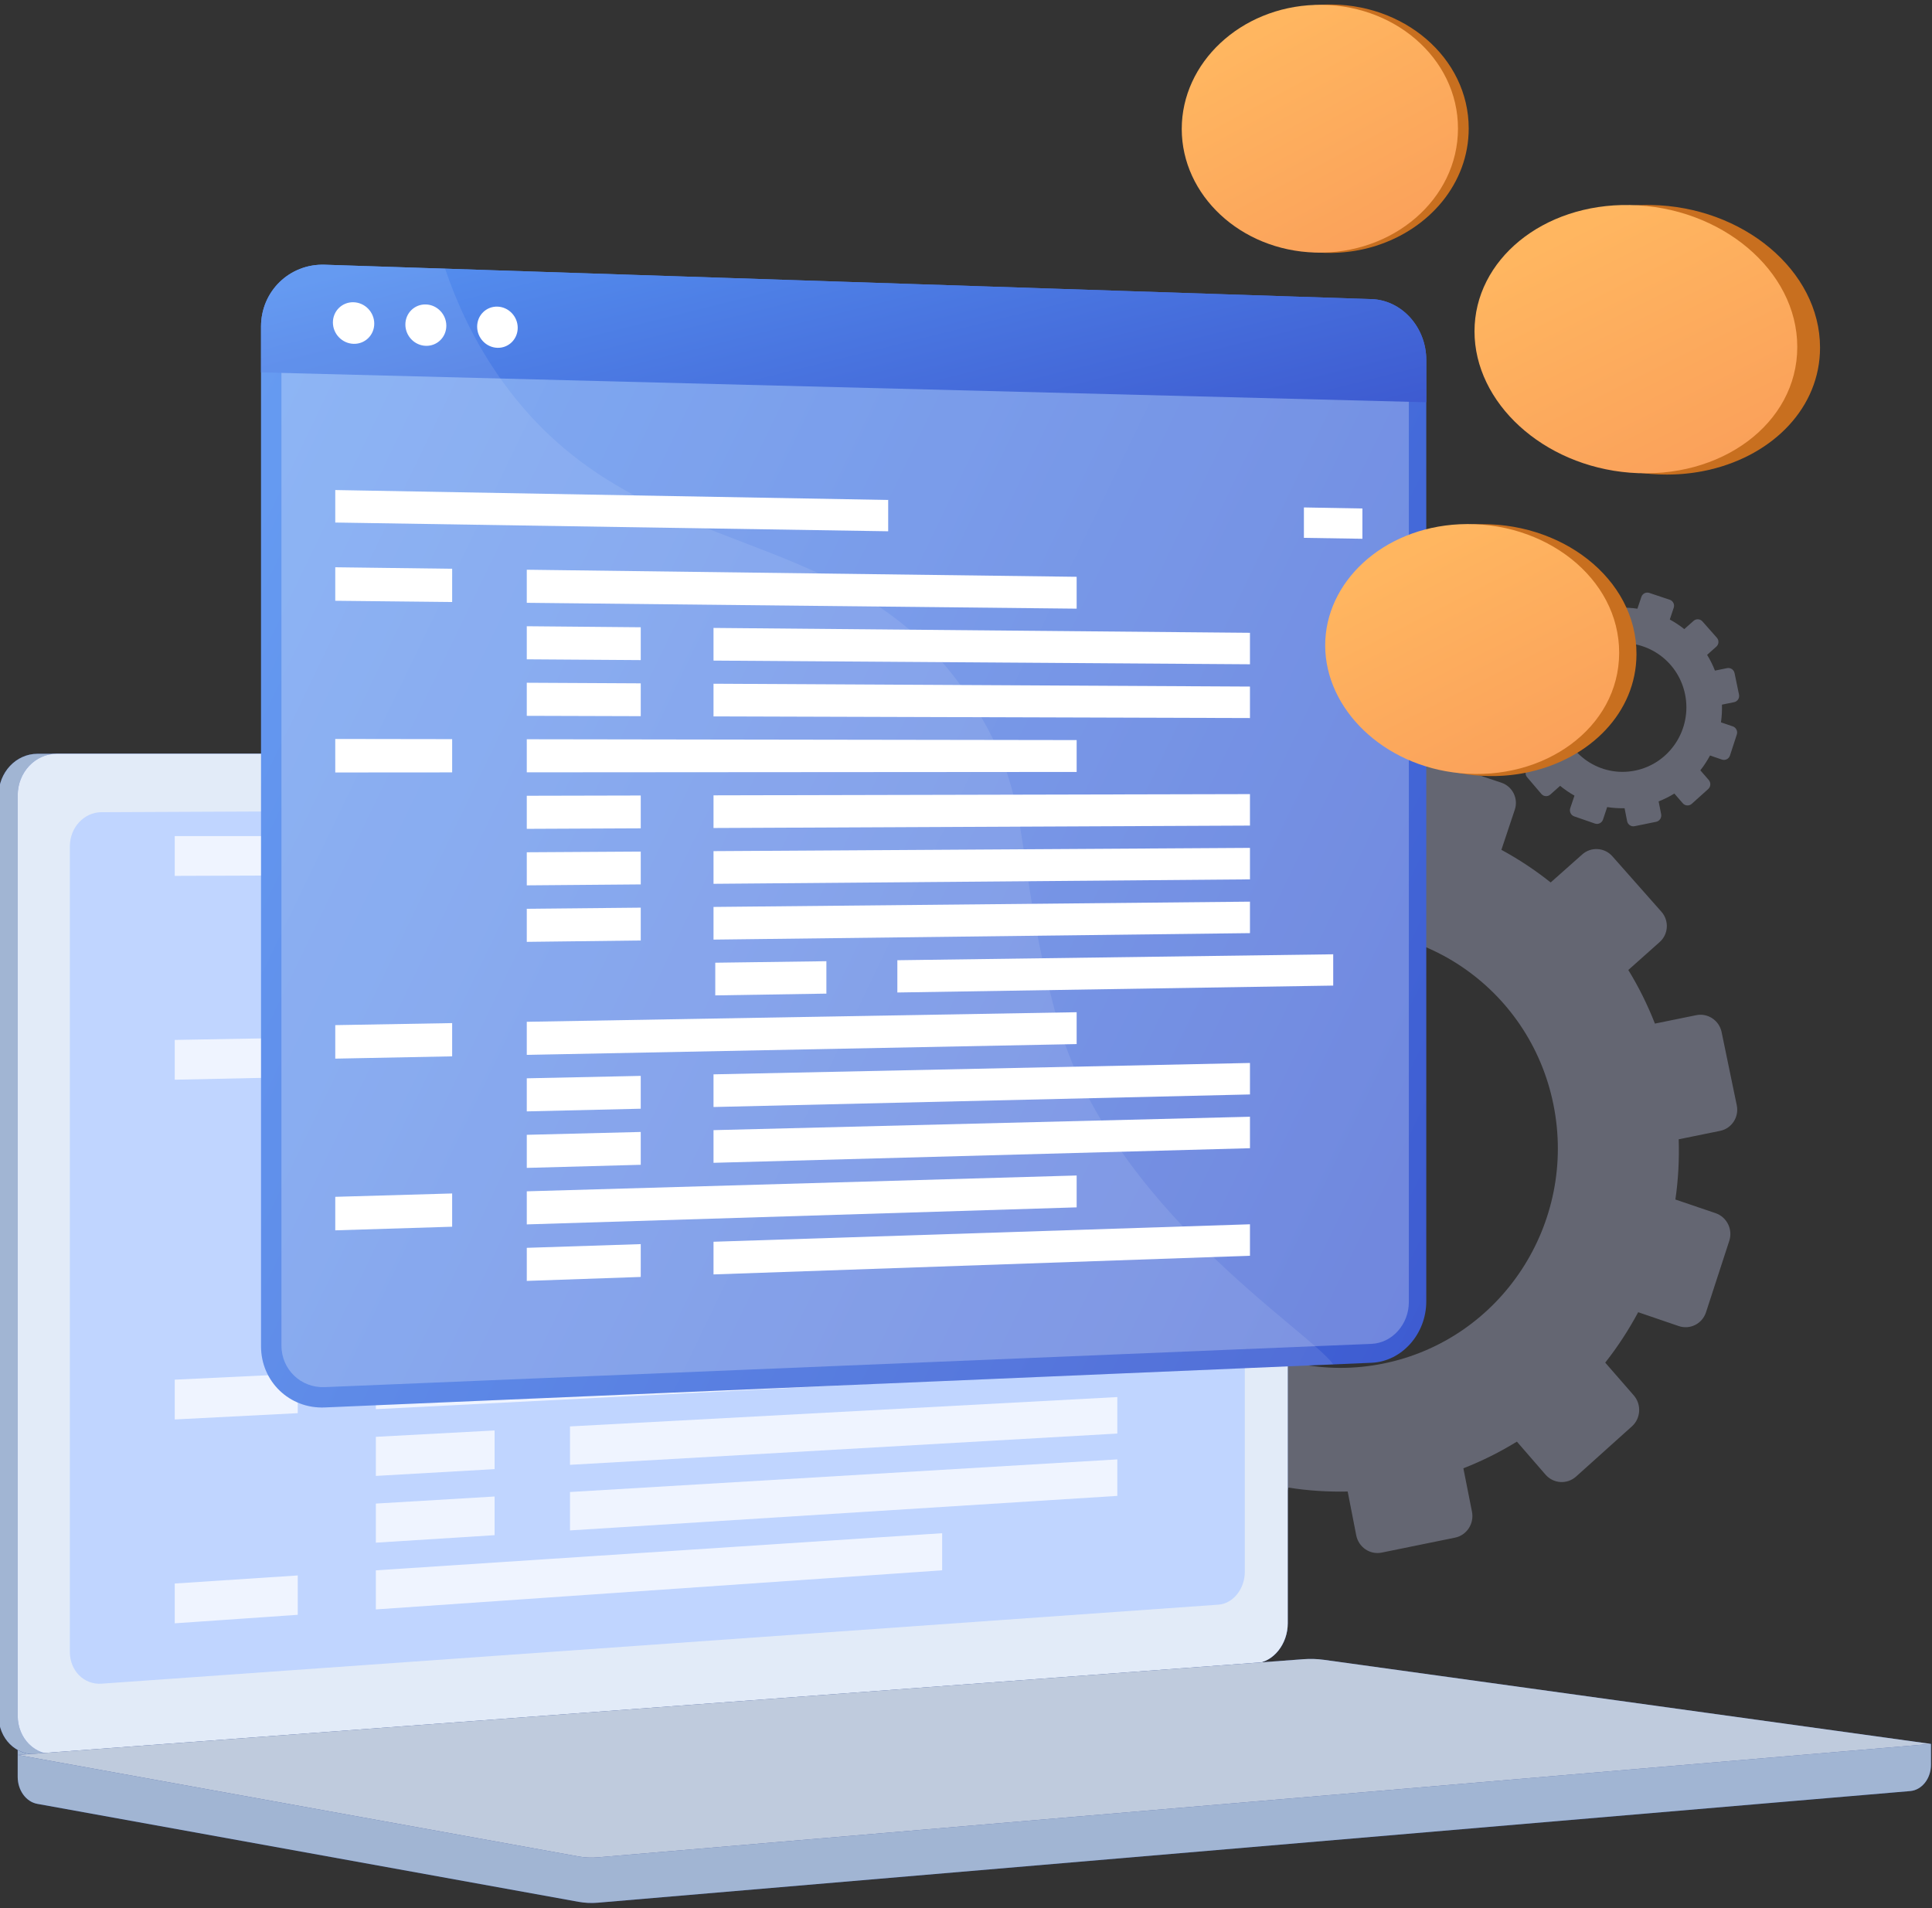 <svg xmlns="http://www.w3.org/2000/svg" width="405" height="400" viewBox="0 0 405 400" fill="none"><rect x="0" y="0" width="405" height="400" fill="#333333" stroke="none"/><g clip-path="url(#clip0_228_15416)"><g opacity="0.31"><path d="M253.829 165.825L255.557 174.669C251.704 176.195 248.026 178.025 244.569 180.155L238.667 173.382C237.056 171.533 234.247 171.36 232.392 172.995L220.775 183.227C218.915 184.865 218.71 187.697 220.319 189.552L226.272 196.42C223.712 199.635 221.425 203.067 219.444 206.678L210.821 203.748C208.496 202.958 205.953 204.226 205.141 206.582L200.053 221.34C199.237 223.704 200.464 226.267 202.794 227.063L211.446 230.017C210.804 234.055 210.518 238.185 210.58 242.367L201.527 244.212C199.097 244.707 197.499 247.102 197.958 249.562L200.834 264.979C201.295 267.449 203.645 269.051 206.082 268.554L215.161 266.703C216.628 270.628 218.403 274.374 220.479 277.899L213.498 284.101C211.615 285.773 211.406 288.672 213.031 290.575L223.213 302.498C224.844 304.408 227.696 304.596 229.581 302.916L236.561 296.697C239.76 299.326 243.183 301.665 246.786 303.695L243.782 312.618C242.969 315.033 244.225 317.656 246.589 318.475L261.387 323.601C263.756 324.422 266.333 323.123 267.141 320.701L270.097 311.847C274.156 312.493 278.309 312.762 282.511 312.671L284.302 321.837C284.792 324.346 287.182 325.975 289.641 325.474L305.015 322.34C307.473 321.839 309.063 319.399 308.565 316.891L306.763 307.804C310.703 306.257 314.457 304.388 317.983 302.21L323.972 309.118C325.635 311.036 328.504 311.225 330.38 309.539L342.097 299.009C343.968 297.327 344.135 294.414 342.469 292.503L336.5 285.653C339.106 282.341 341.413 278.802 343.405 275.082L351.904 277.985C354.279 278.796 356.84 277.505 357.622 275.103L362.506 260.109C363.285 257.715 361.995 255.123 359.625 254.318L351.207 251.457C351.81 247.324 352.035 243.101 351.901 238.833L360.583 237.064C363.021 236.567 364.583 234.168 364.074 231.708L360.893 216.353C360.385 213.903 358.004 212.319 355.574 212.815L346.917 214.579C345.365 210.63 343.505 206.869 341.338 203.343L347.913 197.484C349.762 195.837 349.925 192.991 348.278 191.129L337.996 179.503C336.355 177.648 333.528 177.474 331.682 179.114L325.065 184.992C321.823 182.414 318.367 180.122 314.733 178.152L317.543 169.735C318.325 167.393 317.065 164.861 314.728 164.078L300.135 159.188C297.804 158.407 295.277 159.667 294.49 162.004L291.65 170.44C287.634 169.846 283.529 169.614 279.377 169.741L277.638 160.973C277.159 158.56 274.818 157.003 272.408 157.494L257.339 160.566C254.929 161.057 253.358 163.411 253.829 165.825ZM236.634 249.673C231.892 224.875 247.884 200.843 272.329 195.861C296.773 190.879 320.629 206.789 325.639 231.532C330.68 256.425 314.755 280.799 290.042 285.836C265.329 290.873 241.406 274.621 236.634 249.673Z" fill="#D2D9FF"></path><path d="M332.123 126.245L332.631 128.846C331.498 129.295 330.416 129.833 329.4 130.46L327.664 128.467C327.19 127.924 326.364 127.873 325.819 128.354L322.402 131.363C321.855 131.844 321.795 132.677 322.268 133.223L324.019 135.243C323.266 136.188 322.593 137.197 322.011 138.26L319.475 137.398C318.791 137.165 318.043 137.538 317.804 138.231L316.308 142.571C316.068 143.267 316.429 144.02 317.114 144.254L319.659 145.123C319.47 146.311 319.386 147.525 319.404 148.755L316.742 149.298C316.027 149.444 315.557 150.148 315.692 150.871L316.538 155.405C316.673 156.132 317.365 156.603 318.081 156.456L320.751 155.912C321.183 157.066 321.705 158.168 322.315 159.205L320.262 161.029C319.709 161.52 319.647 162.373 320.125 162.932L323.119 166.439C323.599 167 324.438 167.056 324.992 166.562L327.045 164.733C327.986 165.506 328.992 166.194 330.052 166.791L329.169 169.415C328.929 170.125 329.299 170.897 329.994 171.137L334.346 172.645C335.043 172.886 335.8 172.504 336.038 171.792L336.908 169.188C338.101 169.378 339.322 169.457 340.558 169.431L341.085 172.126C341.229 172.864 341.932 173.343 342.655 173.196L347.176 172.274C347.899 172.127 348.367 171.409 348.22 170.672L347.69 167.999C348.849 167.544 349.953 166.995 350.99 166.354L352.751 168.386C353.24 168.95 354.084 169.005 354.636 168.51L358.082 165.413C358.632 164.918 358.681 164.061 358.191 163.5L356.436 161.485C357.202 160.511 357.881 159.47 358.466 158.376L360.966 159.23C361.664 159.468 362.417 159.089 362.648 158.382L364.084 153.973C364.313 153.269 363.933 152.507 363.236 152.27L360.761 151.429C360.938 150.213 361.004 148.971 360.965 147.716L363.518 147.196C364.235 147.049 364.695 146.344 364.545 145.62L363.609 141.105C363.46 140.384 362.76 139.918 362.045 140.064L359.499 140.583C359.043 139.422 358.496 138.316 357.859 137.279L359.792 135.556C360.336 135.071 360.384 134.234 359.899 133.687L356.876 130.268C356.393 129.722 355.562 129.671 355.019 130.153L353.073 131.882C352.119 131.124 351.103 130.45 350.034 129.87L350.861 127.395C351.091 126.706 350.72 125.961 350.033 125.731L345.741 124.293C345.056 124.063 344.313 124.434 344.081 125.121L343.246 127.602C342.065 127.428 340.858 127.359 339.636 127.397L339.125 124.818C338.984 124.109 338.296 123.651 337.587 123.795L333.155 124.698C332.446 124.843 331.984 125.535 332.123 126.245ZM327.066 150.904C325.671 143.611 330.375 136.544 337.563 135.078C344.752 133.613 351.768 138.292 353.241 145.569C354.724 152.89 350.04 160.057 342.773 161.539C335.505 163.02 328.469 158.241 327.066 150.904Z" fill="#D2D9FF"></path></g><path d="M404.787 365.583L3.71 362.06V372.484C3.71 375.314 5.459 377.72 7.829 378.148L121.241 398.677C122.587 398.92 123.952 398.985 125.31 398.869L400.428 375.464C402.884 375.255 404.787 372.842 404.787 369.935V365.583Z" fill="#24418D"></path><path d="M404.787 365.583L3.71 362.06V372.484C3.71 375.314 5.459 377.72 7.829 378.148L121.241 398.677C122.587 398.92 123.952 398.985 125.31 398.869L400.428 375.464C402.884 375.255 404.787 372.842 404.787 369.935V365.583Z" fill="#A1B5D3"></path><path d="M259.237 348.684L7.857 367.755C3.359 368.096 -0.298 364.47 -0.298 359.654V166.736C-0.298 161.92 3.359 158.017 7.857 158.017H259.237C262.943 158.017 265.94 161.545 265.94 165.898V340.293C265.94 344.646 262.944 348.403 259.237 348.684Z" fill="#24418D"></path><path d="M259.237 348.684L7.857 367.755C3.359 368.096 -0.298 364.47 -0.298 359.654V166.736C-0.298 161.92 3.359 158.017 7.857 158.017H259.237C262.943 158.017 265.94 161.545 265.94 165.898V340.293C265.94 344.646 262.944 348.403 259.237 348.684Z" fill="#A1B5D3"></path><path d="M263.246 348.684L11.866 367.755C7.367 368.096 3.71 364.47 3.71 359.654V166.736C3.71 161.92 7.367 158.017 11.866 158.017H263.246C266.952 158.017 269.948 161.545 269.948 165.898V340.293C269.948 344.646 266.952 348.403 263.246 348.684Z" fill="#5776CA"></path><path d="M263.246 348.684L11.866 367.755C7.367 368.096 3.71 364.47 3.71 359.654V166.736C3.71 161.92 7.367 158.017 11.866 158.017H263.246C266.952 158.017 269.948 161.545 269.948 165.898V340.293C269.948 344.646 266.952 348.403 263.246 348.684Z" fill="#E2EBF8"></path><path d="M255.415 336.388L21.28 352.954C17.62 353.213 14.645 350.237 14.645 346.306V177.405C14.645 173.474 17.62 170.274 21.28 170.258L255.415 169.217C258.472 169.204 260.945 172.095 260.945 175.676V329.514C260.945 333.095 258.472 336.172 255.415 336.388Z" fill="#C0D5FF"></path><path d="M146.434 163.294C146.434 165.086 145.14 166.543 143.542 166.549C141.943 166.554 140.645 165.102 140.645 163.305C140.645 161.508 141.943 160.051 143.542 160.05C145.14 160.049 146.434 161.501 146.434 163.294Z" fill="white"></path><path d="M273.265 347.819L3.71 367.893L121.241 389.166C122.587 389.41 123.952 389.474 125.31 389.359L404.787 365.583L277.553 347.955C276.13 347.758 274.695 347.712 273.265 347.819Z" fill="#37529A"></path><path d="M273.265 347.819L3.71 367.893L121.241 389.166C122.587 389.41 123.952 389.474 125.31 389.359L404.787 365.583L277.553 347.955C276.13 347.758 274.695 347.712 273.265 347.819Z" fill="#BFCBDD"></path><g opacity="0.75"><path d="M62.414 183.52L36.632 183.61V175.271H62.414V183.52Z" fill="white"></path><path d="M197.501 183.049L78.79 183.463V175.271H197.501V183.049Z" fill="white"></path><path d="M103.676 197.221L78.79 197.456V189.264L103.676 189.116V197.221Z" fill="white"></path><path d="M234.218 195.987L119.487 197.071V189.022L234.218 188.338V195.987Z" fill="white"></path><path d="M103.676 211.065L78.79 211.449V203.257L103.676 202.96V211.065Z" fill="white"></path><path d="M234.218 209.054L119.487 210.822V202.772L234.218 201.404V209.054Z" fill="white"></path><path d="M62.414 225.791L36.632 226.342V218.004L62.414 217.542V225.791Z" fill="white"></path><path d="M197.501 222.904L78.79 225.441V217.25L197.501 215.127V222.904Z" fill="white"></path><path d="M103.676 238.754L78.79 239.434V231.243L103.676 230.649V238.754Z" fill="white"></path><path d="M234.218 235.186L119.487 238.322V230.272L234.218 227.537V235.186Z" fill="white"></path><path d="M103.676 252.599L78.79 253.427V245.235L103.676 244.494V252.599Z" fill="white"></path><path d="M234.218 248.253L119.487 252.073V244.023L234.218 240.604V248.253Z" fill="white"></path><path d="M103.676 266.443L78.79 267.42V259.228L103.676 258.338V266.443Z" fill="white"></path><path d="M234.218 261.319L119.487 265.822V257.772L234.218 253.669V261.319Z" fill="white"></path><path d="M143.894 278.469L119.868 279.556V271.507L143.894 270.505V278.469Z" fill="white"></path><path d="M251.738 273.593L159.165 277.779V269.867L251.738 266.005V273.593Z" fill="white"></path><path d="M62.414 296.243L36.632 297.563V289.224L62.414 287.995V296.243Z" fill="white"></path><path d="M197.501 289.331L78.79 295.405V287.214L197.501 281.553V289.331Z" fill="white"></path><path d="M103.676 307.976L78.79 309.398V301.207L103.676 299.872V307.976Z" fill="white"></path><path d="M234.218 300.518L119.487 307.073V299.023L234.218 292.869V300.518Z" fill="white"></path><path d="M103.676 321.821L78.79 323.391V315.2L103.676 313.716V321.821Z" fill="white"></path><path d="M234.218 313.585L119.487 320.823V312.774L234.218 305.935V313.585Z" fill="white"></path><path d="M62.414 338.515L36.632 340.295V331.957L62.414 330.266V338.515Z" fill="white"></path><path d="M197.501 329.187L78.79 337.384V329.192L197.501 321.409V329.187Z" fill="white"></path></g><path d="M287.513 62.702L68.069 55.495C60.71 55.253 54.719 61.054 54.719 68.454V282.217C54.719 289.616 60.71 295.359 68.069 295.045L287.514 285.68C293.861 285.409 298.986 279.652 298.986 272.82V75.449C298.986 68.617 293.861 62.91 287.513 62.702Z" fill="url(#paint0_linear_228_15416)"></path><path opacity="0.26" d="M68.068 290.784C63.063 290.991 58.994 287.082 58.994 282.051V68.576C58.994 63.546 63.063 59.596 68.068 59.754L287.513 66.667C291.837 66.803 295.333 70.688 295.333 75.344V272.96C295.333 277.616 291.837 281.535 287.513 281.714L68.068 290.784Z" fill="white"></path><path d="M287.514 62.702L68.069 55.495C60.71 55.253 54.719 61.054 54.719 68.454V78.065L298.987 84.323V75.449C298.986 68.617 293.861 62.91 287.514 62.702Z" fill="url(#paint1_linear_228_15416)"></path><path d="M78.454 67.845C78.454 70.249 76.518 72.144 74.126 72.077C71.731 72.011 69.786 70.003 69.786 67.593C69.786 65.183 71.731 63.288 74.126 63.361C76.518 63.434 78.454 65.441 78.454 67.845Z" fill="white"></path><path d="M93.562 68.284C93.562 70.676 91.645 72.562 89.276 72.497C86.903 72.431 84.977 70.433 84.977 68.034C84.977 65.636 86.903 63.75 89.276 63.822C91.645 63.894 93.562 65.891 93.562 68.284Z" fill="white"></path><path d="M108.527 68.718C108.527 71.099 106.627 72.977 104.281 72.912C101.931 72.847 100.023 70.859 100.023 68.471C100.023 66.084 101.931 64.207 104.281 64.278C106.627 64.35 108.527 66.338 108.527 68.718Z" fill="white"></path><path d="M186.189 104.811L70.28 102.729V109.54L186.189 111.373V104.811Z" fill="white"></path><path d="M273.333 106.376V112.752L285.595 112.945V106.597L273.333 106.376Z" fill="white"></path><path d="M94.784 126.202L70.28 125.941V118.917L94.784 119.232V126.202Z" fill="white"></path><path d="M225.695 127.595L110.428 126.368V119.433L225.695 120.915V127.595Z" fill="white"></path><path d="M134.318 138.378L110.428 138.214V131.279L134.318 131.496V138.378Z" fill="white"></path><path d="M262.026 139.254L149.573 138.482V131.634L262.026 132.655V139.254Z" fill="white"></path><path d="M134.318 150.133L110.428 150.06V143.125L134.318 143.251V150.133Z" fill="white"></path><path d="M262.026 150.526L149.573 150.18V143.332L262.026 143.927V150.526Z" fill="white"></path><path d="M94.784 161.917L70.28 161.935V154.911L94.784 154.947V161.917Z" fill="white"></path><path d="M225.695 161.824L110.428 161.906V154.971L225.695 155.144V161.824Z" fill="white"></path><path d="M134.318 173.645L110.428 173.752V166.817L134.318 166.763V173.645Z" fill="white"></path><path d="M262.026 173.07L149.573 173.576V166.727L262.026 166.471V173.07Z" fill="white"></path><path d="M134.318 185.4L110.428 185.598V178.663L134.318 178.518V185.4Z" fill="white"></path><path d="M262.026 184.342L149.573 185.274V178.426L262.026 177.743V184.342Z" fill="white"></path><path d="M134.318 197.155L110.428 197.444V190.509L134.318 190.273V197.155Z" fill="white"></path><path d="M262.026 195.614L149.573 196.971V190.123L262.026 189.015V195.614Z" fill="white"></path><path d="M173.234 208.294L149.94 208.664V201.816L173.234 201.499V208.294Z" fill="white"></path><path d="M279.477 206.61L188.109 208.058V201.295L279.477 200.049V206.61Z" fill="white"></path><path d="M94.784 221.443L70.28 221.924V214.9L94.784 214.473V221.443Z" fill="white"></path><path d="M225.695 218.872L110.428 221.135V214.201L225.695 212.192V218.872Z" fill="white"></path><path d="M134.318 232.422L110.428 232.982V226.047L134.318 225.54V232.422Z" fill="white"></path><path d="M262.026 229.431L149.573 232.065V225.216L262.026 222.832V229.431Z" fill="white"></path><path d="M134.318 244.177L110.428 244.827V237.893L134.318 237.295V244.177Z" fill="white"></path><path d="M262.026 240.703L149.573 243.763V236.915L262.026 234.104V240.703Z" fill="white"></path><path d="M94.784 257.159L70.28 257.918V250.894L94.784 250.189V257.159Z" fill="white"></path><path d="M225.695 253.101L110.428 256.673V249.739L225.695 246.421V253.101Z" fill="white"></path><path d="M134.318 267.689L110.428 268.519V261.585L134.318 260.807V267.689Z" fill="white"></path><path d="M262.026 263.247L149.573 267.158V260.31L262.026 256.648V263.247Z" fill="white"></path><g opacity="0.5"><path opacity="0.19" d="M202.214 144.878C176.583 107.603 132.219 119.463 104.154 78.278C99.093 70.851 95.658 63.293 93.303 56.323L68.069 55.494C60.71 55.252 54.719 61.054 54.719 68.454V282.216C54.719 289.616 60.71 295.358 68.069 295.045L279.477 286.022C274.634 279.042 232.452 253.184 221.556 213.484C211.591 177.177 217.678 167.367 202.214 144.878Z" fill="white"></path></g><path d="M343.05 137.141C343.093 121.234 327.109 109.066 309.046 109.925C299.219 110.392 290.935 114.661 285.891 120.752C285.89 120.75 285.89 120.749 285.889 120.747C285.858 120.784 285.829 120.823 285.798 120.861C285.712 120.966 285.629 121.074 285.544 121.181C285.39 121.375 285.238 121.571 285.09 121.769C285.003 121.886 284.917 122.003 284.832 122.122C284.69 122.319 284.552 122.519 284.416 122.719C284.339 122.834 284.26 122.949 284.185 123.065C284.034 123.296 283.889 123.531 283.746 123.767C283.695 123.853 283.64 123.936 283.59 124.022C283.402 124.342 283.222 124.666 283.05 124.993C283.005 125.079 282.963 125.168 282.918 125.255C282.793 125.5 282.671 125.747 282.555 125.996C282.498 126.118 282.444 126.241 282.389 126.364C282.291 126.584 282.196 126.806 282.105 127.029C282.052 127.158 282 127.288 281.95 127.419C281.861 127.648 281.777 127.878 281.696 128.11C281.654 128.231 281.61 128.352 281.57 128.473C281.473 128.765 281.384 129.059 281.299 129.354C281.281 129.416 281.261 129.477 281.244 129.539C281.145 129.895 281.056 130.255 280.975 130.617C280.951 130.724 280.932 130.832 280.91 130.939C280.855 131.199 280.804 131.46 280.759 131.722C280.736 131.856 280.716 131.991 280.696 132.125C280.659 132.368 280.626 132.612 280.597 132.857C280.58 132.995 280.565 133.132 280.551 133.27C280.525 133.529 280.506 133.789 280.489 134.05C280.481 134.172 280.471 134.292 280.465 134.414C280.447 134.796 280.436 135.179 280.437 135.565C280.467 144.753 286.158 153.166 294.87 158.094C295.684 158.555 296.525 158.986 297.392 159.385C297.827 159.585 298.269 159.778 298.717 159.962C301.883 161.264 305.366 162.153 309.073 162.514C309.587 162.565 310.1 162.603 310.611 162.631C310.784 162.641 310.954 162.644 311.127 162.652C311.466 162.666 311.805 162.68 312.142 162.686C312.349 162.689 312.553 162.686 312.759 162.685C313.061 162.685 313.363 162.685 313.664 162.677C313.884 162.672 314.103 162.661 314.322 162.651C314.607 162.639 314.892 162.626 315.175 162.607C315.402 162.592 315.627 162.572 315.852 162.553C316.127 162.53 316.401 162.505 316.674 162.475C316.903 162.45 317.131 162.423 317.358 162.393C317.626 162.359 317.893 162.322 318.16 162.282C318.388 162.247 318.616 162.211 318.843 162.173C319.107 162.128 319.369 162.079 319.63 162.028C319.856 161.984 320.081 161.94 320.305 161.892C320.387 161.875 320.472 161.861 320.554 161.842C320.552 161.84 320.551 161.838 320.549 161.836C333.353 158.994 343.016 149.372 343.05 137.141Z" fill="#C86F1F"></path><path d="M339.421 136.88C339.384 152.604 323.69 163.795 306.008 162.079C289.91 160.516 277.843 148.622 277.796 135.359C277.749 122.063 289.792 110.679 305.965 109.901C323.738 109.047 339.459 121.109 339.421 136.88Z" fill="url(#paint2_linear_228_15416)"></path><path d="M381.529 72.878C381.529 56.704 365.33 43.308 346.094 42.972C335.166 42.781 325.675 46.87 319.757 53.286C319.756 53.284 319.756 53.282 319.755 53.28C319.718 53.32 319.684 53.362 319.647 53.402C319.545 53.514 319.446 53.629 319.346 53.742C319.163 53.95 318.983 54.159 318.808 54.37C318.704 54.496 318.602 54.622 318.501 54.749C318.332 54.961 318.168 55.175 318.006 55.391C317.914 55.514 317.821 55.638 317.731 55.763C317.551 56.013 317.377 56.266 317.207 56.522C317.146 56.614 317.081 56.705 317.021 56.798C316.796 57.145 316.581 57.496 316.375 57.852C316.32 57.947 316.27 58.044 316.217 58.139C316.067 58.406 315.92 58.675 315.781 58.948C315.712 59.081 315.648 59.217 315.582 59.351C315.464 59.593 315.349 59.836 315.24 60.081C315.176 60.223 315.113 60.366 315.053 60.509C314.946 60.761 314.845 61.015 314.747 61.271C314.696 61.404 314.642 61.537 314.594 61.672C314.477 61.994 314.369 62.319 314.266 62.646C314.245 62.714 314.22 62.781 314.199 62.85C314.08 63.245 313.972 63.645 313.873 64.047C313.844 64.166 313.82 64.286 313.793 64.405C313.727 64.694 313.665 64.984 313.61 65.277C313.582 65.426 313.557 65.576 313.532 65.726C313.487 65.997 313.446 66.269 313.41 66.543C313.39 66.697 313.37 66.85 313.353 67.005C313.321 67.294 313.297 67.585 313.276 67.877C313.266 68.013 313.253 68.148 313.246 68.285C313.222 68.712 313.208 69.142 313.208 69.575C313.208 79.895 319.968 89.346 330.117 94.75C331.051 95.247 332.015 95.711 333.005 96.138C333.501 96.352 334.003 96.557 334.513 96.752C338.092 98.126 341.99 99.033 346.093 99.358C346.659 99.403 347.221 99.435 347.781 99.457C347.971 99.464 348.157 99.464 348.346 99.469C348.716 99.478 349.087 99.488 349.455 99.487C349.68 99.487 349.902 99.48 350.126 99.476C350.455 99.47 350.783 99.464 351.109 99.451C351.348 99.441 351.585 99.425 351.823 99.411C352.131 99.393 352.439 99.374 352.746 99.349C352.99 99.328 353.232 99.304 353.475 99.279C353.771 99.249 354.067 99.218 354.36 99.181C354.606 99.151 354.851 99.118 355.095 99.083C355.382 99.042 355.668 98.998 355.953 98.95C356.197 98.91 356.441 98.868 356.683 98.823C356.965 98.771 357.244 98.714 357.523 98.656C357.763 98.606 358.003 98.556 358.24 98.502C358.328 98.481 358.418 98.465 358.505 98.444C358.503 98.442 358.501 98.44 358.499 98.438C371.83 95.285 381.529 85.348 381.529 72.878Z" fill="#C86F1F"></path><path d="M376.757 72.734C376.757 88.827 360.719 100.601 341.67 99.091C323.386 97.641 309.096 84.397 309.096 69.457C309.096 54.516 323.386 42.656 341.67 42.978C360.719 43.313 376.757 56.641 376.757 72.734Z" fill="url(#paint3_linear_228_15416)"></path><path d="M307.881 26.933C307.881 12.048 294.143 0.428 277.781 0.959C268.463 1.262 260.356 5.461 255.293 11.658C255.293 11.656 255.292 11.655 255.292 11.653C255.26 11.691 255.231 11.732 255.2 11.77C255.112 11.879 255.028 11.989 254.942 12.099C254.786 12.299 254.632 12.5 254.481 12.704C254.393 12.824 254.305 12.946 254.219 13.068C254.074 13.271 253.934 13.477 253.795 13.684C253.716 13.803 253.636 13.921 253.559 14.04C253.405 14.28 253.257 14.522 253.111 14.767C253.058 14.855 253.003 14.942 252.951 15.031C252.759 15.362 252.575 15.697 252.398 16.035C252.352 16.125 252.309 16.217 252.263 16.308C252.135 16.562 252.009 16.817 251.89 17.076C251.831 17.203 251.776 17.331 251.719 17.458C251.618 17.687 251.52 17.917 251.426 18.149C251.372 18.283 251.318 18.418 251.266 18.554C251.175 18.792 251.088 19.031 251.004 19.272C250.96 19.398 250.915 19.524 250.873 19.651C250.773 19.954 250.68 20.259 250.593 20.567C250.574 20.631 250.553 20.695 250.535 20.759C250.433 21.13 250.34 21.505 250.256 21.882C250.231 21.993 250.21 22.105 250.187 22.217C250.131 22.487 250.077 22.759 250.03 23.032C250.006 23.171 249.985 23.311 249.964 23.451C249.925 23.704 249.89 23.958 249.859 24.213C249.842 24.356 249.825 24.499 249.81 24.643C249.783 24.912 249.762 25.183 249.744 25.454C249.735 25.58 249.725 25.706 249.718 25.833C249.698 26.229 249.686 26.628 249.686 27.029C249.686 36.581 255.474 45.006 264.151 49.517C264.949 49.932 265.772 50.314 266.618 50.661C267.041 50.835 267.47 51 267.905 51.156C270.959 52.253 274.284 52.903 277.781 53.005C278.263 53.019 278.742 53.022 279.219 53.015C279.38 53.012 279.539 53.003 279.7 52.999C280.015 52.989 280.331 52.98 280.644 52.962C280.835 52.951 281.025 52.934 281.215 52.919C281.495 52.898 281.775 52.877 282.053 52.849C282.256 52.828 282.458 52.802 282.66 52.778C282.922 52.746 283.185 52.713 283.445 52.675C283.653 52.645 283.859 52.611 284.066 52.577C284.318 52.535 284.569 52.491 284.819 52.444C285.028 52.404 285.236 52.361 285.444 52.317C285.688 52.266 285.932 52.211 286.174 52.154C286.382 52.105 286.589 52.054 286.795 52.001C287.034 51.94 287.272 51.874 287.509 51.807C287.713 51.749 287.917 51.692 288.119 51.63C288.193 51.607 288.27 51.588 288.344 51.565C288.342 51.563 288.341 51.561 288.339 51.559C299.66 48.016 307.881 38.408 307.881 26.933Z" fill="#C86F1F"></path><path d="M305.632 26.936C305.632 41.783 291.965 53.419 275.684 52.944C260.01 52.486 247.726 40.892 247.726 27.032C247.726 13.172 260.01 1.537 275.684 1.028C291.965 0.499 305.632 12.09 305.632 26.936Z" fill="url(#paint4_linear_228_15416)"></path></g><defs><linearGradient id="paint0_linear_228_15416" x1="155.89" y1="-470.983" x2="726.067" y2="-196.313" gradientUnits="userSpaceOnUse"><stop offset="0.004" stop-color="#61AAFF"></stop><stop offset="1" stop-color="#303DBF"></stop></linearGradient><linearGradient id="paint1_linear_228_15416" x1="155.89" y1="-7.881" x2="197.17" y2="157.33" gradientUnits="userSpaceOnUse"><stop offset="0.004" stop-color="#61AAFF"></stop><stop offset="1" stop-color="#303DBF"></stop></linearGradient><linearGradient id="paint2_linear_228_15416" x1="296.624" y1="114.963" x2="337.397" y2="194.801" gradientUnits="userSpaceOnUse"><stop stop-color="#FFB660"></stop><stop offset="0.996" stop-color="#F79256"></stop></linearGradient><linearGradient id="paint3_linear_228_15416" x1="329.768" y1="48.451" x2="372.964" y2="134.951" gradientUnits="userSpaceOnUse"><stop stop-color="#FFB660"></stop><stop offset="0.996" stop-color="#F79256"></stop></linearGradient><linearGradient id="paint4_linear_228_15416" x1="265.418" y1="6.071" x2="307.097" y2="83.416" gradientUnits="userSpaceOnUse"><stop stop-color="#FFB660"></stop><stop offset="0.996" stop-color="#F79256"></stop></linearGradient><clipPath id="clip0_228_15416"><rect width="405" height="399" fill="white" transform="translate(0 0.5)"></rect></clipPath></defs></svg>